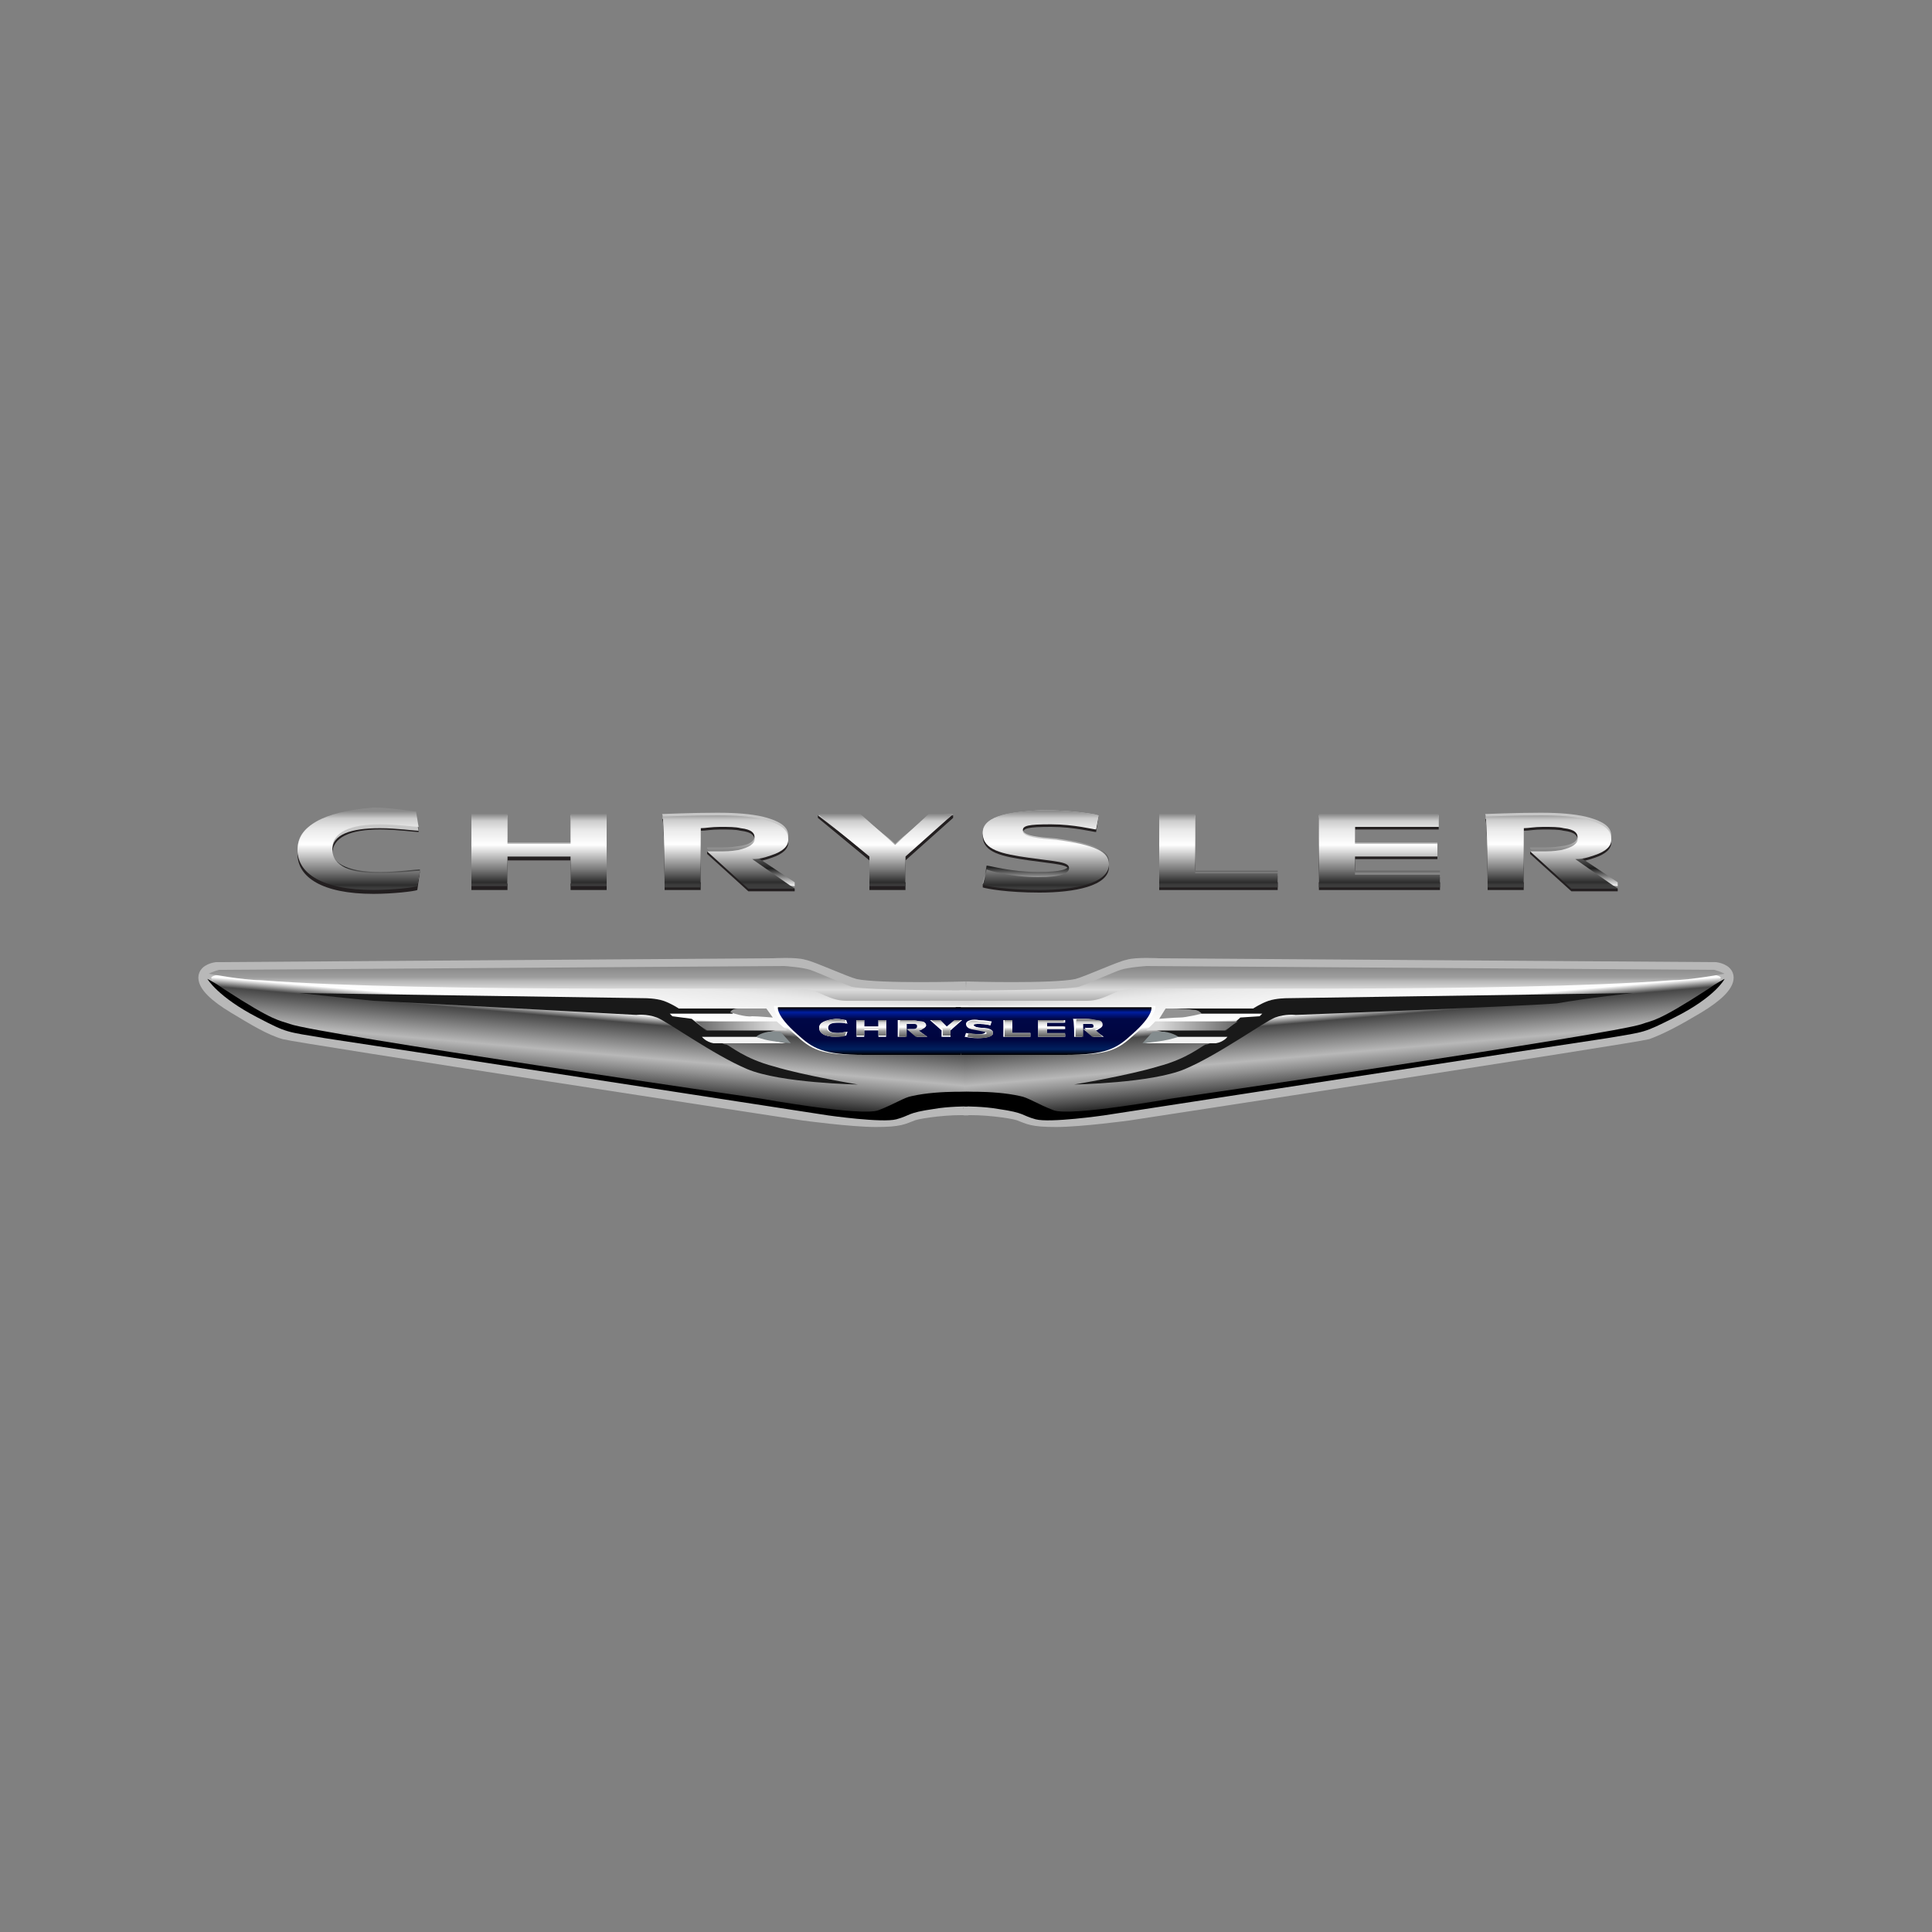 <svg version="1.1" id="Layer_1" xmlns="http://www.w3.org/2000/svg" x="0" y="0" viewBox="0 0 150 150" style="enable-background:new 0 0 150 150" xml:space="preserve"><rect x="0" y="0" width="150" height="150" fill="#808080" stroke="none"/><style>.st0{fill:#231f20}.st18{fill:#191919}.st20{fill:#fff}.st32{fill:#929292}.st33{fill:#f2f2f2}.st34{fill:#848c8e}</style><switch><g><g id="XMLID_17_"><path id="XMLID_175_" class="st0" d="M90 69.1h9.2V68h-6.4v-4.5H90v5.6"/><path id="XMLID_174_" class="st0" d="M36.6 63.5v5.6h2.8v-2.3h4.9v2.3h2.8v-5.6h-2.8v2.3h-4.9v-2.3h-2.8"/><path id="XMLID_173_" class="st0" d="m72.1 63.5-2.6 2.4-2.7-2.4-3.3-.2v.2l4 3.3v2.3h2.8v-2.3l3.7-3.3v-.2l-1.9.2"/><path id="XMLID_171_" class="st0" d="M102.4 69.1h9.4v-1h-6.6v-1.4h6.4v-.9h-6.4v-1.4h6.5v-.9h-9.3v5.6"/><path id="XMLID_169_" class="st0" d="M76.3 64.9c0 1.3 1.5 1.6 3.6 1.9 2.1.3 3.1.3 3.1.8 0 .4-.6.7-2.4.7-2.1 0-3.8-.5-4-.6 0 0-.2.6-.3 1v.2c.3.1 1.9.4 4.4.4 2.7 0 5.4-.5 5.4-2 0-1-1.1-1.5-4.1-1.9-1.3-.1-2.6-.2-2.6-.7 0-.4.4-.5 2.2-.5 1.8 0 3.3.4 3.5.4l.2-1.3c-.3-.1-2.1-.2-4.4-.2-2.1.1-4.6.4-4.6 1.8"/><path id="XMLID_166_" class="st0" d="M23.1 66.3c0 1.8 1.9 3.1 5.9 3.1 1.5 0 3.2-.2 3.4-.3l.2-1.4c-.3 0-1.7.5-3.1.5-2.2 0-3.7-.5-3.7-1.9 0-1.3 1.4-1.9 3.7-1.9 1.3 0 2.7.2 3 .2v-.2l-.2-1c-.4 0-1.8-.3-3.3-.3-4 .1-5.9 1.3-5.9 3.2"/><path id="XMLID_165_" class="st0" d="M51.6 69.1h2.8v-4.6c.4 0 .8-.1 1.5-.1s1.2 0 1.6.1c.9.1 1.1.4 1.1.8s-.4.7-1.3.9c-.6.1-1 .1-1.5.1-.2 0-.9-.2-.9-.2v.2l3.2 2.9h3.6V69l-3.3-2.1c.6 0 .9-.1 1.5-.3.9-.3 1.3-.7 1.3-1.2 0-.7-.4-1.2-2-1.6-.9-.2-2-.3-3.5-.3-2 0-4.1.1-4.3.1.2-.1.2 5.5.2 5.5"/><path id="XMLID_164_" class="st0" d="M115.5 69.1h2.8v-4.6c.4 0 .8-.1 1.5-.1s1.2 0 1.6.1c.9.1 1.1.4 1.1.8s-.4.7-1.3.9c-.6.1-1 .1-1.5.1-.3 0-.9-.2-.9-.2v.2l3.2 2.9h3.6V69l-3.3-2.1c.6 0 .9-.1 1.5-.3.9-.3 1.3-.7 1.3-1.2 0-.7-.4-1.2-2-1.6-.9-.2-2-.3-3.5-.3-2 0-4.1.1-4.3.1.2-.1.2 5.5.2 5.5"/><g><linearGradient id="XMLID_2_" gradientUnits="userSpaceOnUse" x1="94.6" y1="68.535" x2="94.6" y2="63.268"><stop offset="0" style="stop-color:#fff"/><stop offset=".253" style="stop-color:#1e1e1e"/><stop offset=".663" style="stop-color:#c7c7c7"/><stop offset=".899" style="stop-color:#c7c7c7"/></linearGradient><path id="XMLID_163_" style="fill:url(#XMLID_2_)" d="M90 68.5h9.2v-.9h-6.4v-4.3H90v5.2"/><linearGradient id="XMLID_3_" gradientUnits="userSpaceOnUse" x1="41.926" y1="68.535" x2="41.926" y2="63.268"><stop offset="0" style="stop-color:#fff"/><stop offset=".253" style="stop-color:#1e1e1e"/><stop offset=".663" style="stop-color:#c7c7c7"/><stop offset=".899" style="stop-color:#c7c7c7"/></linearGradient><path id="XMLID_162_" d="M36.6 63.3v5.3h2.8v-2.1h4.9v2.1h2.8v-5.3h-2.8v2.1h-4.9v-2.1h-2.8" style="fill:url(#XMLID_3_)"/><linearGradient id="XMLID_4_" gradientUnits="userSpaceOnUse" x1="68.687" y1="68.535" x2="68.687" y2="63.25"><stop offset="0" style="stop-color:#fff"/><stop offset=".253" style="stop-color:#1e1e1e"/><stop offset=".663" style="stop-color:#c7c7c7"/><stop offset=".899" style="stop-color:#c7c7c7"/></linearGradient><path id="XMLID_161_" d="m72.1 63.3-2.6 2.2-2.7-2.2h-3.3l4 3.1v2.1h2.8v-2.2l3.7-3.1-1.9.1" style="fill:url(#XMLID_4_)"/><linearGradient id="XMLID_5_" gradientUnits="userSpaceOnUse" x1="107.086" y1="68.535" x2="107.086" y2="63.268"><stop offset="0" style="stop-color:#fff"/><stop offset=".253" style="stop-color:#1e1e1e"/><stop offset=".663" style="stop-color:#c7c7c7"/><stop offset=".899" style="stop-color:#c7c7c7"/></linearGradient><path id="XMLID_160_" style="fill:url(#XMLID_5_)" d="M102.4 68.5h9.4v-.9h-6.6v-1.3h6.4v-.9h-6.4v-1.2h6.5v-.9h-9.3v5.2"/><linearGradient id="XMLID_6_" gradientUnits="userSpaceOnUse" x1="81.101" y1="68.763" x2="81.101" y2="63.034"><stop offset="0" style="stop-color:#fff"/><stop offset=".253" style="stop-color:#1e1e1e"/><stop offset=".663" style="stop-color:#c7c7c7"/><stop offset=".899" style="stop-color:#c7c7c7"/></linearGradient><path id="XMLID_159_" d="M76.3 64.6c0 1.2 1.5 1.5 3.6 1.7 2.1.2 3.1.3 3.1.8 0 .4-.6.6-2.4.6-2.1 0-3.8-.5-4-.5 0 .1-.3 1.4-.3 1.4.3.1 1.9.1 4.4.1 2.7 0 5.4-.4 5.4-1.8 0-.9-1.1-1.4-4.1-1.8-1.3-.1-2.6-.2-2.6-.7 0-.3.4-.5 2.2-.5 1.8 0 3.3.4 3.5.4l.2-1c-.3-.1-2.1-.4-4.4-.4-2.1.1-4.6.4-4.6 1.7" style="fill:url(#XMLID_6_)"/><linearGradient id="XMLID_7_" gradientUnits="userSpaceOnUse" x1="27.881" y1="68.763" x2="27.881" y2="63.045"><stop offset="0" style="stop-color:#fff"/><stop offset=".253" style="stop-color:#1e1e1e"/><stop offset=".663" style="stop-color:#c7c7c7"/><stop offset=".899" style="stop-color:#c7c7c7"/></linearGradient><path id="XMLID_158_" d="M23.1 65.9c0 1.7 1.9 2.9 5.9 2.9 1.5 0 3.2-.2 3.4-.2l.2-.9v-.2c-.3 0-1.7.2-3.1.2-2.2 0-3.7-.5-3.7-1.7s1.4-1.7 3.7-1.7c1.3 0 2.7.2 3 .2l-.2-1.1c-.4 0-1.8-.2-3.3-.2-4-.2-5.9 1-5.9 2.7" style="fill:url(#XMLID_7_)"/><linearGradient id="XMLID_8_" gradientUnits="userSpaceOnUse" x1="56.727" y1="68.855" x2="56.727" y2="63.187"><stop offset="0" style="stop-color:#fff"/><stop offset=".253" style="stop-color:#1e1e1e"/><stop offset=".663" style="stop-color:#c7c7c7"/><stop offset=".899" style="stop-color:#c7c7c7"/></linearGradient><path id="XMLID_157_" d="M51.6 68.5h2.8v-4.3c.4 0 .8-.1 1.5-.1s1.2 0 1.6.1c.9.1 1.1.4 1.1.7 0 .4-.4.7-1.3.8-.6.1-1 .1-1.5.1h-.9v.1l3.2 2.6 3.6.3v-.3l-3.3-2.2c.6 0 .9-.1 1.5-.3.9-.3 1.3-.7 1.3-1.1 0-.6-.4-1.1-2-1.5-.9-.2-2-.3-3.5-.3-2 0-4.1.1-4.3.1.2.1.2 5.3.2 5.3" style="fill:url(#XMLID_8_)"/><linearGradient id="XMLID_9_" gradientUnits="userSpaceOnUse" x1="120.668" y1="68.855" x2="120.668" y2="63.187"><stop offset="0" style="stop-color:#fff"/><stop offset=".253" style="stop-color:#1e1e1e"/><stop offset=".663" style="stop-color:#c7c7c7"/><stop offset=".899" style="stop-color:#c7c7c7"/></linearGradient><path id="XMLID_156_" d="M115.5 68.5h2.8v-4.3c.4 0 .8-.1 1.5-.1s1.2 0 1.6.1c.9.1 1.1.4 1.1.7 0 .4-.4.7-1.3.8-.6.1-1 .1-1.5.1h-.9v.1l3.2 2.6 3.6.3v-.3l-3.3-2.2c.6 0 .9-.1 1.5-.3.9-.3 1.3-.7 1.3-1.1 0-.6-.4-1.1-2-1.5-.9-.2-2-.3-3.5-.3-2 0-4.1.1-4.3.1.2.1.2 5.3.2 5.3" style="fill:url(#XMLID_9_)"/></g><g><linearGradient id="XMLID_10_" gradientUnits="userSpaceOnUse" x1="94.6" y1="68.855" x2="94.6" y2="63.228"><stop offset=".028" style="stop-color:#3c3c3c"/><stop offset=".062" style="stop-color:#2d2d2d"/><stop offset=".236" style="stop-color:#787878"/><stop offset=".343" style="stop-color:#a1a1a1"/><stop offset=".579" style="stop-color:#fff"/><stop offset=".781" style="stop-color:#e9e9e9"/><stop offset=".91" style="stop-color:#ccc"/><stop offset="1" style="stop-color:#8b8b8b"/></linearGradient><path id="XMLID_155_" style="fill:url(#XMLID_10_)" d="M90 68.9h9.2v-1.1h-6.4v-4.6H90v5.7"/><linearGradient id="XMLID_11_" gradientUnits="userSpaceOnUse" x1="41.926" y1="68.855" x2="41.926" y2="63.228"><stop offset=".028" style="stop-color:#3c3c3c"/><stop offset=".062" style="stop-color:#2d2d2d"/><stop offset=".236" style="stop-color:#787878"/><stop offset=".343" style="stop-color:#a1a1a1"/><stop offset=".579" style="stop-color:#fff"/><stop offset=".781" style="stop-color:#e9e9e9"/><stop offset=".91" style="stop-color:#ccc"/><stop offset="1" style="stop-color:#8b8b8b"/></linearGradient><path id="XMLID_154_" d="M36.6 63.2v5.6h2.8v-2.3h4.9v2.3h2.8v-5.6h-2.8v2.3h-4.9v-2.3h-2.8" style="fill:url(#XMLID_11_)"/><linearGradient id="XMLID_12_" gradientUnits="userSpaceOnUse" x1="68.689" y1="68.855" x2="68.689" y2="63.228"><stop offset=".028" style="stop-color:#3c3c3c"/><stop offset=".062" style="stop-color:#2d2d2d"/><stop offset=".236" style="stop-color:#787878"/><stop offset=".343" style="stop-color:#a1a1a1"/><stop offset=".579" style="stop-color:#fff"/><stop offset=".781" style="stop-color:#e9e9e9"/><stop offset=".91" style="stop-color:#ccc"/><stop offset="1" style="stop-color:#8b8b8b"/></linearGradient><path id="XMLID_153_" d="m72.1 63.2-2.6 2.4-2.7-2.4h-3.3l4 3.3v2.3h2.8v-2.3l3.7-3.3h-1.9" style="fill:url(#XMLID_12_)"/><linearGradient id="XMLID_13_" gradientUnits="userSpaceOnUse" x1="107.086" y1="68.855" x2="107.086" y2="63.228"><stop offset=".028" style="stop-color:#3c3c3c"/><stop offset=".062" style="stop-color:#2d2d2d"/><stop offset=".236" style="stop-color:#787878"/><stop offset=".343" style="stop-color:#a1a1a1"/><stop offset=".579" style="stop-color:#fff"/><stop offset=".781" style="stop-color:#e9e9e9"/><stop offset=".91" style="stop-color:#ccc"/><stop offset="1" style="stop-color:#8b8b8b"/></linearGradient><path id="XMLID_152_" style="fill:url(#XMLID_13_)" d="M102.4 68.9h9.4v-1h-6.6v-1.4h6.4v-1h-6.4v-1.3h6.5v-1h-9.3v5.7"/><linearGradient id="XMLID_14_" gradientUnits="userSpaceOnUse" x1="81.101" y1="69.098" x2="81.101" y2="62.978"><stop offset=".028" style="stop-color:#3c3c3c"/><stop offset=".062" style="stop-color:#2d2d2d"/><stop offset=".236" style="stop-color:#787878"/><stop offset=".343" style="stop-color:#a1a1a1"/><stop offset=".579" style="stop-color:#fff"/><stop offset=".781" style="stop-color:#e9e9e9"/><stop offset=".91" style="stop-color:#ccc"/><stop offset="1" style="stop-color:#8b8b8b"/></linearGradient><path id="XMLID_151_" d="M76.3 64.7c0 1.3 1.5 1.6 3.6 1.9 2.1.3 3.1.3 3.1.8 0 .4-.6.7-2.4.7-2.1 0-3.8-.5-4-.6 0 .1-.3 1.2-.3 1.2.3.1 1.9.4 4.4.4 2.7 0 5.4-.5 5.4-2 0-1-1.1-1.5-4.1-1.9-1.3-.1-2.6-.2-2.6-.7 0-.4.4-.5 2.2-.5 1.8 0 3.3.4 3.5.4l.2-1.1c-.3-.1-2.1-.4-4.4-.4-2.1.1-4.6.3-4.6 1.8" style="fill:url(#XMLID_14_)"/><linearGradient id="XMLID_15_" gradientUnits="userSpaceOnUse" x1="27.881" y1="69.098" x2="27.881" y2="62.99"><stop offset=".028" style="stop-color:#3c3c3c"/><stop offset=".062" style="stop-color:#2d2d2d"/><stop offset=".236" style="stop-color:#787878"/><stop offset=".343" style="stop-color:#a1a1a1"/><stop offset=".579" style="stop-color:#fff"/><stop offset=".781" style="stop-color:#e9e9e9"/><stop offset=".91" style="stop-color:#ccc"/><stop offset="1" style="stop-color:#8b8b8b"/></linearGradient><path id="XMLID_150_" d="M23.1 66c0 1.8 1.9 3.1 5.9 3.1 1.5 0 3.2-.2 3.4-.3l.2-1.2c-.3 0-1.7.2-3.1.2-2.2 0-3.7-.5-3.7-1.9 0-1.3 1.4-1.9 3.7-1.9 1.3 0 2.7.2 3 .2l-.2-1.2c-.4 0-1.8-.3-3.3-.3-4 .3-5.9 1.5-5.9 3.3" style="fill:url(#XMLID_15_)"/><linearGradient id="XMLID_16_" gradientUnits="userSpaceOnUse" x1="56.727" y1="68.855" x2="56.727" y2="63.142"><stop offset=".028" style="stop-color:#3c3c3c"/><stop offset=".062" style="stop-color:#2d2d2d"/><stop offset=".236" style="stop-color:#787878"/><stop offset=".343" style="stop-color:#a1a1a1"/><stop offset=".579" style="stop-color:#fff"/><stop offset=".781" style="stop-color:#e9e9e9"/><stop offset=".91" style="stop-color:#ccc"/><stop offset="1" style="stop-color:#8b8b8b"/></linearGradient><path id="XMLID_149_" d="M51.6 68.9h2.8v-4.6c.4 0 .8-.1 1.5-.1s1.2 0 1.6.1c.9.1 1.1.4 1.1.8s-.4.7-1.3.9c-.6.1-1 .1-1.5.1h-.9l3.2 2.9h3.6l-3.3-2.3c.6 0 .9-.1 1.5-.3.9-.3 1.3-.7 1.3-1.2 0-.7-.4-1.2-2-1.6-.9-.2-2-.3-3.5-.3-2 0-4.1.1-4.3.1.2-.2.2 5.5.2 5.5" style="fill:url(#XMLID_16_)"/><linearGradient id="XMLID_18_" gradientUnits="userSpaceOnUse" x1="120.668" y1="68.855" x2="120.668" y2="63.142"><stop offset=".028" style="stop-color:#3c3c3c"/><stop offset=".062" style="stop-color:#2d2d2d"/><stop offset=".236" style="stop-color:#787878"/><stop offset=".343" style="stop-color:#a1a1a1"/><stop offset=".579" style="stop-color:#fff"/><stop offset=".781" style="stop-color:#e9e9e9"/><stop offset=".91" style="stop-color:#ccc"/><stop offset="1" style="stop-color:#8b8b8b"/></linearGradient><path id="XMLID_148_" d="M115.5 68.9h2.8v-4.6c.4 0 .8-.1 1.5-.1s1.2 0 1.6.1c.9.1 1.1.4 1.1.8s-.4.7-1.3.9c-.6.1-1 .1-1.5.1h-.9L122 69h3.6l-3.3-2.3c.6 0 .9-.1 1.5-.3.9-.3 1.3-.7 1.3-1.2 0-.7-.4-1.2-2-1.6-.9-.2-2-.3-3.5-.3-2 0-4.1.1-4.3.1.2-.2.2 5.5.2 5.5" style="fill:url(#XMLID_18_)"/></g><g><linearGradient id="XMLID_19_" gradientUnits="userSpaceOnUse" x1="45.209" y1="85.1" x2="46.219" y2="73.552"><stop offset=".028" style="stop-color:#3c3c3c"/><stop offset=".062" style="stop-color:#2d2d2d"/><stop offset=".218" style="stop-color:#8f8f8f"/><stop offset=".292" style="stop-color:#b8b8b8"/><stop offset=".517" style="stop-color:#474747"/><stop offset=".579" style="stop-color:#fff"/><stop offset=".781" style="stop-color:#e9e9e9"/><stop offset=".882" style="stop-color:#ccc"/><stop offset=".938" style="stop-color:#8b8b8b"/><stop offset="1" style="stop-color:#606060"/></linearGradient><path id="XMLID_147_" d="M75.2 86.1c-1.4-.1-3.7.2-4.3.4-.8.3-1 .5-2.9.5s-5.6-.5-5.6-.5-39.2-6-40.3-6.3-2.4-1.1-3.9-2c-1.5-.9-2.3-1.7-2.3-2.3 0-.6.9-.7.9-.7l43.2-.3s1.8-.1 2.4.1c.6.1 3.2 1.3 4 1.5 1.9.4 8.6.2 8.6.2" style="fill:url(#XMLID_19_);stroke:#b8b8b8"/><path id="XMLID_146_" class="st18" d="m23.2 77.1 26.9.4s.8 0 1.4.2 1.2.6 1.2.6h6.8s-2.3.1-2.5.2c-.2.1-.1.2-.1.2H52l.2.2 1.5.2 1.1.9h5.4s-1 .2-1.2.4l-.2.2h-4s.1.2.7.3c.6 0 .6.2.9.2.3.1 1.4 1.1 3.7 1.7 2.3.7 6.5 1.4 6.5 1.4s-6-.1-8.6-1.2c-2.6-1.1-6.2-3.7-7-4-.8-.3-1.6-.2-1.6-.2s-18.3-1-20.4-1.1c-2.1-.2-5.8-.6-5.8-.6z"/><linearGradient id="XMLID_20_" gradientUnits="userSpaceOnUse" x1="308.958" y1="85.1" x2="309.969" y2="73.552" gradientTransform="matrix(-1 0 0 1 413.75 0)"><stop offset=".028" style="stop-color:#3c3c3c"/><stop offset=".062" style="stop-color:#2d2d2d"/><stop offset=".218" style="stop-color:#8f8f8f"/><stop offset=".292" style="stop-color:#b8b8b8"/><stop offset=".517" style="stop-color:#474747"/><stop offset=".579" style="stop-color:#fff"/><stop offset=".781" style="stop-color:#e9e9e9"/><stop offset=".882" style="stop-color:#ccc"/><stop offset=".938" style="stop-color:#8b8b8b"/><stop offset="1" style="stop-color:#606060"/></linearGradient><path id="XMLID_145_" d="M74.8 86.1c1.4-.1 3.7.2 4.3.4.8.3 1 .5 2.9.5s5.6-.5 5.6-.5 39.2-6 40.3-6.3c1.1-.4 2.4-1.1 3.9-2 1.5-.9 2.3-1.7 2.3-2.3 0-.6-.9-.7-.9-.7L90 74.9s-1.8-.1-2.4.1c-.6.1-3.2 1.3-4 1.5-1.9.4-8.6.2-8.6.2" style="fill:url(#XMLID_20_);stroke:#b8b8b8"/><path id="XMLID_144_" class="st18" d="m126.8 77.1-26.9.4s-.8 0-1.4.2c-.6.2-1.2.6-1.2.6h-6.8s2.3.1 2.5.2c.2.1.1.2.1.2H98l-.2.2-1.5.1-1.1 1h-5.4s1 .2 1.2.4l.2.2h4s-.1.2-.7.3c-.6 0-.6.2-.9.2-.3.1-1.4 1.1-3.7 1.7-2.3.7-6.5 1.4-6.5 1.4s6-.1 8.6-1.2c2.6-1.1 6.2-3.7 7-4 .8-.3 1.6-.2 1.6-.2s18.2-.7 20.3-.9c2.2-.4 5.9-.8 5.9-.8z"/><path id="XMLID_143_" class="st20" d="M75.2 81.9h-8.3c-3.2 0-3.9-.4-5.2-1.6-1.8-1.5-1.6-2.2-1.6-2.2h15.1"/><linearGradient id="XMLID_21_" gradientUnits="userSpaceOnUse" x1="67.756" y1="81.915" x2="67.756" y2="78.225"><stop offset=".006" style="stop-color:#000"/><stop offset=".118" style="stop-color:#00205f"/><stop offset=".332" style="stop-color:#00053f"/><stop offset=".758" style="stop-color:#000747"/><stop offset=".899" style="stop-color:#001e9f"/><stop offset="1" style="stop-color:#000"/></linearGradient><path id="XMLID_135_" d="M75.2 81.9h-8.1c-3.2 0-4-.5-5.2-1.6-1.7-1.5-1.5-2.1-1.5-2.1h14.8" style="fill:url(#XMLID_21_)"/><path id="XMLID_134_" class="st20" d="M74.6 81.9h8.3c3.2 0 3.9-.4 5.2-1.6 1.8-1.5 1.6-2.2 1.6-2.2H74.6"/><linearGradient id="XMLID_24_" gradientUnits="userSpaceOnUse" x1="130.129" y1="81.915" x2="130.129" y2="78.225" gradientTransform="matrix(-1 0 0 1 211.977 0)"><stop offset=".006" style="stop-color:#000"/><stop offset=".118" style="stop-color:#00205f"/><stop offset=".332" style="stop-color:#00053f"/><stop offset=".758" style="stop-color:#000747"/><stop offset=".899" style="stop-color:#001e9f"/><stop offset="1" style="stop-color:#000"/></linearGradient><path id="XMLID_133_" d="M74.6 81.9h8.1c3.2 0 4-.5 5.2-1.6 1.7-1.5 1.5-2.1 1.5-2.1H74.2" style="fill:url(#XMLID_24_)"/><path id="XMLID_90_" class="st20" d="M77.9 80.5H80v-.3h-1.4v-1h-.7v1.3"/><linearGradient id="XMLID_25_" gradientUnits="userSpaceOnUse" x1="78.979" y1="80.451" x2="78.979" y2="79.245"><stop offset=".028" style="stop-color:#686868"/><stop offset=".343" style="stop-color:#a1a1a1"/><stop offset=".579" style="stop-color:#fff"/><stop offset=".781" style="stop-color:#e9e9e9"/><stop offset=".91" style="stop-color:#ccc"/><stop offset="1" style="stop-color:#8b8b8b"/></linearGradient><path id="XMLID_89_" style="fill:url(#XMLID_25_)" d="M78 80.5h2v-.3h-1.4v-1H78v1.3"/><path id="XMLID_88_" class="st20" d="M66.5 79.2v1.3h.6V80h1.1v.5h.6v-1.3h-.6v.5h-1.1v-.5h-.6"/><linearGradient id="XMLID_26_" gradientUnits="userSpaceOnUse" x1="67.682" y1="80.451" x2="67.682" y2="79.245"><stop offset=".028" style="stop-color:#686868"/><stop offset=".343" style="stop-color:#a1a1a1"/><stop offset=".579" style="stop-color:#fff"/><stop offset=".781" style="stop-color:#e9e9e9"/><stop offset=".91" style="stop-color:#ccc"/><stop offset="1" style="stop-color:#8b8b8b"/></linearGradient><path id="XMLID_87_" d="M66.5 79.2v1.2h.6v-.5h1.1v.5h.6v-1.2h-.6v.5h-1.1v-.5h-.6" style="fill:url(#XMLID_26_)"/><path id="XMLID_86_" class="st20" d="m74.2 79.2-.6.6-.6-.6h-.8l.9.8v.5h.7V80l.9-.8h-.5"/><linearGradient id="XMLID_27_" gradientUnits="userSpaceOnUse" x1="73.422" y1="80.451" x2="73.422" y2="79.245"><stop offset=".028" style="stop-color:#686868"/><stop offset=".343" style="stop-color:#a1a1a1"/><stop offset=".579" style="stop-color:#fff"/><stop offset=".781" style="stop-color:#e9e9e9"/><stop offset=".91" style="stop-color:#ccc"/><stop offset="1" style="stop-color:#8b8b8b"/></linearGradient><path id="XMLID_85_" d="m74.1 79.2-.6.5-.5-.5h-.7l.9.7v.5h.6v-.5l.8-.7h-.5" style="fill:url(#XMLID_27_)"/><path id="XMLID_84_" class="st20" d="M80.6 80.5h2.1v-.2h-1.5v-.4h1.5v-.2h-1.5v-.3h1.5v-.2h-2.1v1.3"/><linearGradient id="XMLID_28_" gradientUnits="userSpaceOnUse" x1="81.657" y1="80.451" x2="81.657" y2="79.245"><stop offset=".028" style="stop-color:#686868"/><stop offset=".343" style="stop-color:#a1a1a1"/><stop offset=".579" style="stop-color:#fff"/><stop offset=".781" style="stop-color:#e9e9e9"/><stop offset=".91" style="stop-color:#ccc"/><stop offset="1" style="stop-color:#8b8b8b"/></linearGradient><path id="XMLID_83_" style="fill:url(#XMLID_28_)" d="M80.6 80.5h2.1v-.3h-1.4v-.3h1.3v-.2h-1.3v-.3h1.3v-.2h-2v1.3"/><path id="XMLID_82_" class="st20" d="M75 79.5c0 .3.3.4.8.4.5.1.7.1.7.2s-.1.2-.6.2-.9-.1-.9-.1l-.1.3c.1 0 .4.1 1 .1s1.2-.1 1.2-.4c0-.2-.2-.4-.9-.4-.3 0-.6-.1-.6-.2s.1-.1.5-.1.8.1.8.1l.1-.3c-.1 0-.5-.1-1-.1-.4-.1-1 0-1 .3"/><linearGradient id="XMLID_29_" gradientUnits="userSpaceOnUse" x1="76.084" y1="80.503" x2="76.084" y2="79.191"><stop offset=".028" style="stop-color:#686868"/><stop offset=".343" style="stop-color:#a1a1a1"/><stop offset=".579" style="stop-color:#fff"/><stop offset=".781" style="stop-color:#e9e9e9"/><stop offset=".91" style="stop-color:#ccc"/><stop offset="1" style="stop-color:#8b8b8b"/></linearGradient><path id="XMLID_81_" d="M75.1 79.6c0 .3.3.3.8.4.4.1.7.1.7.2s-.1.1-.5.1-.8-.1-.9-.1l-.1.3c.1 0 .4.1.9.1.6 0 1.1-.1 1.1-.4 0-.2-.2-.3-.9-.4-.3 0-.6-.1-.6-.2s.1-.1.5-.1.7.1.8.1v-.2c-.1 0-.4-.1-.9-.1-.4-.1-.9-.1-.9.3" style="fill:url(#XMLID_29_)"/><path id="XMLID_80_" class="st20" d="M63.6 79.8c0 .4.4.7 1.3.7.3 0 .7-.1.8-.1l.1-.3c-.1 0-.4.1-.7.1-.5 0-.8-.1-.8-.4 0-.3.3-.4.8-.4.3 0 .6 0 .7.1l-.1-.3c-.1 0-.4-.1-.8-.1-.9.1-1.3.3-1.3.7"/><linearGradient id="XMLID_30_" gradientUnits="userSpaceOnUse" x1="64.67" y1="80.503" x2="64.67" y2="79.193"><stop offset=".028" style="stop-color:#686868"/><stop offset=".343" style="stop-color:#a1a1a1"/><stop offset=".579" style="stop-color:#fff"/><stop offset=".781" style="stop-color:#e9e9e9"/><stop offset=".91" style="stop-color:#ccc"/><stop offset="1" style="stop-color:#8b8b8b"/></linearGradient><path id="XMLID_79_" d="M63.6 79.8c0 .4.4.7 1.3.7.3 0 .7 0 .7-.1l.1-.3c-.1 0-.4.1-.7.1-.5 0-.8-.1-.8-.4 0-.3.3-.4.8-.4.3 0 .6 0 .7.1l-.1-.3c-.1 0-.4-.1-.7-.1-.8.1-1.3.3-1.3.7" style="fill:url(#XMLID_30_)"/><path id="XMLID_78_" class="st20" d="M69.7 80.5h.6v-1h.7c.2 0 .3.1.3.2s-.1.2-.3.2h-.5l.7.6h.8l-.7-.5c.1 0 .2 0 .3-.1.2-.1.3-.2.3-.3 0-.1-.1-.3-.4-.3-.2 0-.4-.1-.8-.1h-1v1.3"/><linearGradient id="XMLID_31_" gradientUnits="userSpaceOnUse" x1="70.857" y1="80.451" x2="70.857" y2="79.226"><stop offset=".028" style="stop-color:#686868"/><stop offset=".343" style="stop-color:#a1a1a1"/><stop offset=".579" style="stop-color:#fff"/><stop offset=".781" style="stop-color:#e9e9e9"/><stop offset=".91" style="stop-color:#ccc"/><stop offset="1" style="stop-color:#8b8b8b"/></linearGradient><path id="XMLID_77_" d="M69.8 80.5h.6v-1h.6c.2 0 .2.1.2.2s-.1.2-.3.2h-.5l.7.6h.9l-.7-.5c.1 0 .2 0 .3-.1.2-.1.3-.2.3-.3 0-.1-.1-.3-.4-.3-.2 0-.4-.1-.7-.1h-.9c-.1 0-.1 1.3-.1 1.3" style="fill:url(#XMLID_31_)"/><path id="XMLID_76_" class="st20" d="M83.4 80.5h.6v-1.1h.7c.2 0 .3.1.3.2s-.1.2-.3.2h-.5l.7.7h.8L85 80c.1 0 .2 0 .3-.1.2-.1.3-.2.3-.3 0-.1-.1-.3-.5-.4-.2 0-.5-.1-.8-.1h-1c.1.1.1 1.4.1 1.4"/><linearGradient id="XMLID_32_" gradientUnits="userSpaceOnUse" x1="84.57" y1="80.451" x2="84.57" y2="79.226"><stop offset=".028" style="stop-color:#686868"/><stop offset=".343" style="stop-color:#a1a1a1"/><stop offset=".579" style="stop-color:#fff"/><stop offset=".781" style="stop-color:#e9e9e9"/><stop offset=".91" style="stop-color:#ccc"/><stop offset="1" style="stop-color:#8b8b8b"/></linearGradient><path id="XMLID_75_" d="M83.5 80.5h.6v-1h.6c.2 0 .2.1.2.2s-.1.2-.3.2h-.5l.7.6h.8l-.6-.6c.1 0 .2 0 .3-.1.2-.1.3-.2.3-.3 0-.1-.1-.3-.4-.3-.2 0-.4-.1-.7-.1h-.9c-.1.1-.1 1.4-.1 1.4" style="fill:url(#XMLID_32_)"/><linearGradient id="XMLID_33_" gradientUnits="userSpaceOnUse" x1="61.05" y1="79.641" x2="53.968" y2="79.641"><stop offset=".146" style="stop-color:#dadada"/><stop offset="1" style="stop-color:#666"/></linearGradient><path id="XMLID_74_" style="fill:url(#XMLID_33_)" d="M60.3 79.3H54l.9.7h6.2"/><path id="XMLID_73_" class="st32" d="M59.5 78.3h-2.2c-.5 0-.6.3-.6.3s1.2.4 1.7.3c.4 0 1.6.1 1.6.1l-.5-.7z"/><path id="XMLID_72_" class="st33" d="M58.7 80.5h-4.2s.3.4.9.5H61l-2.3-.5z"/><path id="XMLID_71_" class="st33" d="M91.1 80.5h4.2s-.3.4-.9.5h-5.6l2.3-.5z"/><path id="XMLID_70_" class="st34" d="M60.6 80.1h-.9c-.7.1-1 .4-1 .4s.5.2 1.1.3c.6.1 1.6.2 1.6.2"/><linearGradient id="XMLID_34_" gradientUnits="userSpaceOnUse" x1="223.865" y1="79.641" x2="216.783" y2="79.641" gradientTransform="matrix(-1 0 0 1 312.834 0)"><stop offset=".146" style="stop-color:#dadada"/><stop offset="1" style="stop-color:#666"/></linearGradient><path id="XMLID_69_" style="fill:url(#XMLID_34_)" d="M89.7 79.3h6.4l-1 .7H89"/><path id="XMLID_68_" class="st32" d="M90.5 78.3s1.6 0 2.1.1c.5 0 .7.3.7.3s-1.2.3-1.7.3c-.4 0-1.6.1-1.6.1l.5-.8z"/><path id="XMLID_67_" class="st34" d="M89.5 80.1h.9c.7.1 1.1.4 1.1.4s-.6.2-1.2.3c-.6.1-1.6.2-1.6.2"/><path id="XMLID_66_" d="M75.1 85.9s-1.5 0-2.6.2c-2.1.3-1.8.5-2.9.8-1.1.3-5.3-.3-5.3-.3s-37-5.7-39.1-6c-3-.5-2.9-.4-5.2-1.6-3.1-1.6-3.9-3-3.9-3s.6.3 1.3.8c4 2.6 4.3 2.4 5.1 2.7 2.2.8 36.6 5.8 36.6 5.8s7.8 1.4 9.1.9c1.3-.5 2-1 2.6-1.1 2.2-.5 5.2-.3 5.2-.3"/><path id="XMLID_65_" d="M74.9 85.9s1.5 0 2.6.2c2.1.3 1.8.5 2.9.8 1.1.3 5.3-.3 5.3-.3s37-5.7 39.1-6c3-.5 2.8-.4 5.2-1.6 3.2-1.6 3.9-3 3.9-3s-.6.3-1.3.8c-4 2.6-4.3 2.4-5.1 2.7-2.2.8-36.6 5.8-36.6 5.8s-7.8 1.4-9.1.9c-1.3-.5-2-1-2.6-1.1-2.2-.5-5.1-.3-5.1-.3"/><linearGradient id="XMLID_35_" gradientUnits="userSpaceOnUse" x1="45.884" y1="77.74" x2="45.884" y2="75.001"><stop offset=".028" style="stop-color:#b0b0b0"/><stop offset=".326" style="stop-color:#dcdcdc"/><stop offset=".579" style="stop-color:#b5b5b5"/><stop offset=".68" style="stop-color:#9d9d9d"/><stop offset=".938" style="stop-color:#8b8b8b"/></linearGradient><path id="XMLID_23_" d="M75.4 76.9s-8.3 0-9.3-.3c-.6-.2-2.6-1.1-3.2-1.3-.6-.2-2-.3-2-.3s-43.5.3-43.9.3c-.4.1-.8.3-.8.3s2.7.5 4 .5c13.1 1 41.4.5 42.4.7 1 .1 1.8.9 3.1.9h9.9" style="fill:url(#XMLID_35_)"/><linearGradient id="XMLID_36_" gradientUnits="userSpaceOnUse" x1="303.343" y1="77.74" x2="303.343" y2="75.001" gradientTransform="matrix(-1 0 0 1 407.375 0)"><stop offset=".028" style="stop-color:#b0b0b0"/><stop offset=".326" style="stop-color:#dcdcdc"/><stop offset=".579" style="stop-color:#b5b5b5"/><stop offset=".68" style="stop-color:#9d9d9d"/><stop offset=".938" style="stop-color:#8b8b8b"/></linearGradient><path id="XMLID_22_" d="M74.5 76.9s8.3 0 9.3-.3c.6-.2 2.6-1.1 3.2-1.3.6-.2 2-.3 2-.3s43.7.3 44.1.3c.4.1.8.3.8.3s-2.7.5-4 .5c-13.1 1-41.4.5-42.4.7-1 .1-1.8.9-3.1.9h-9.9" style="fill:url(#XMLID_36_)"/></g></g></g></switch></svg>